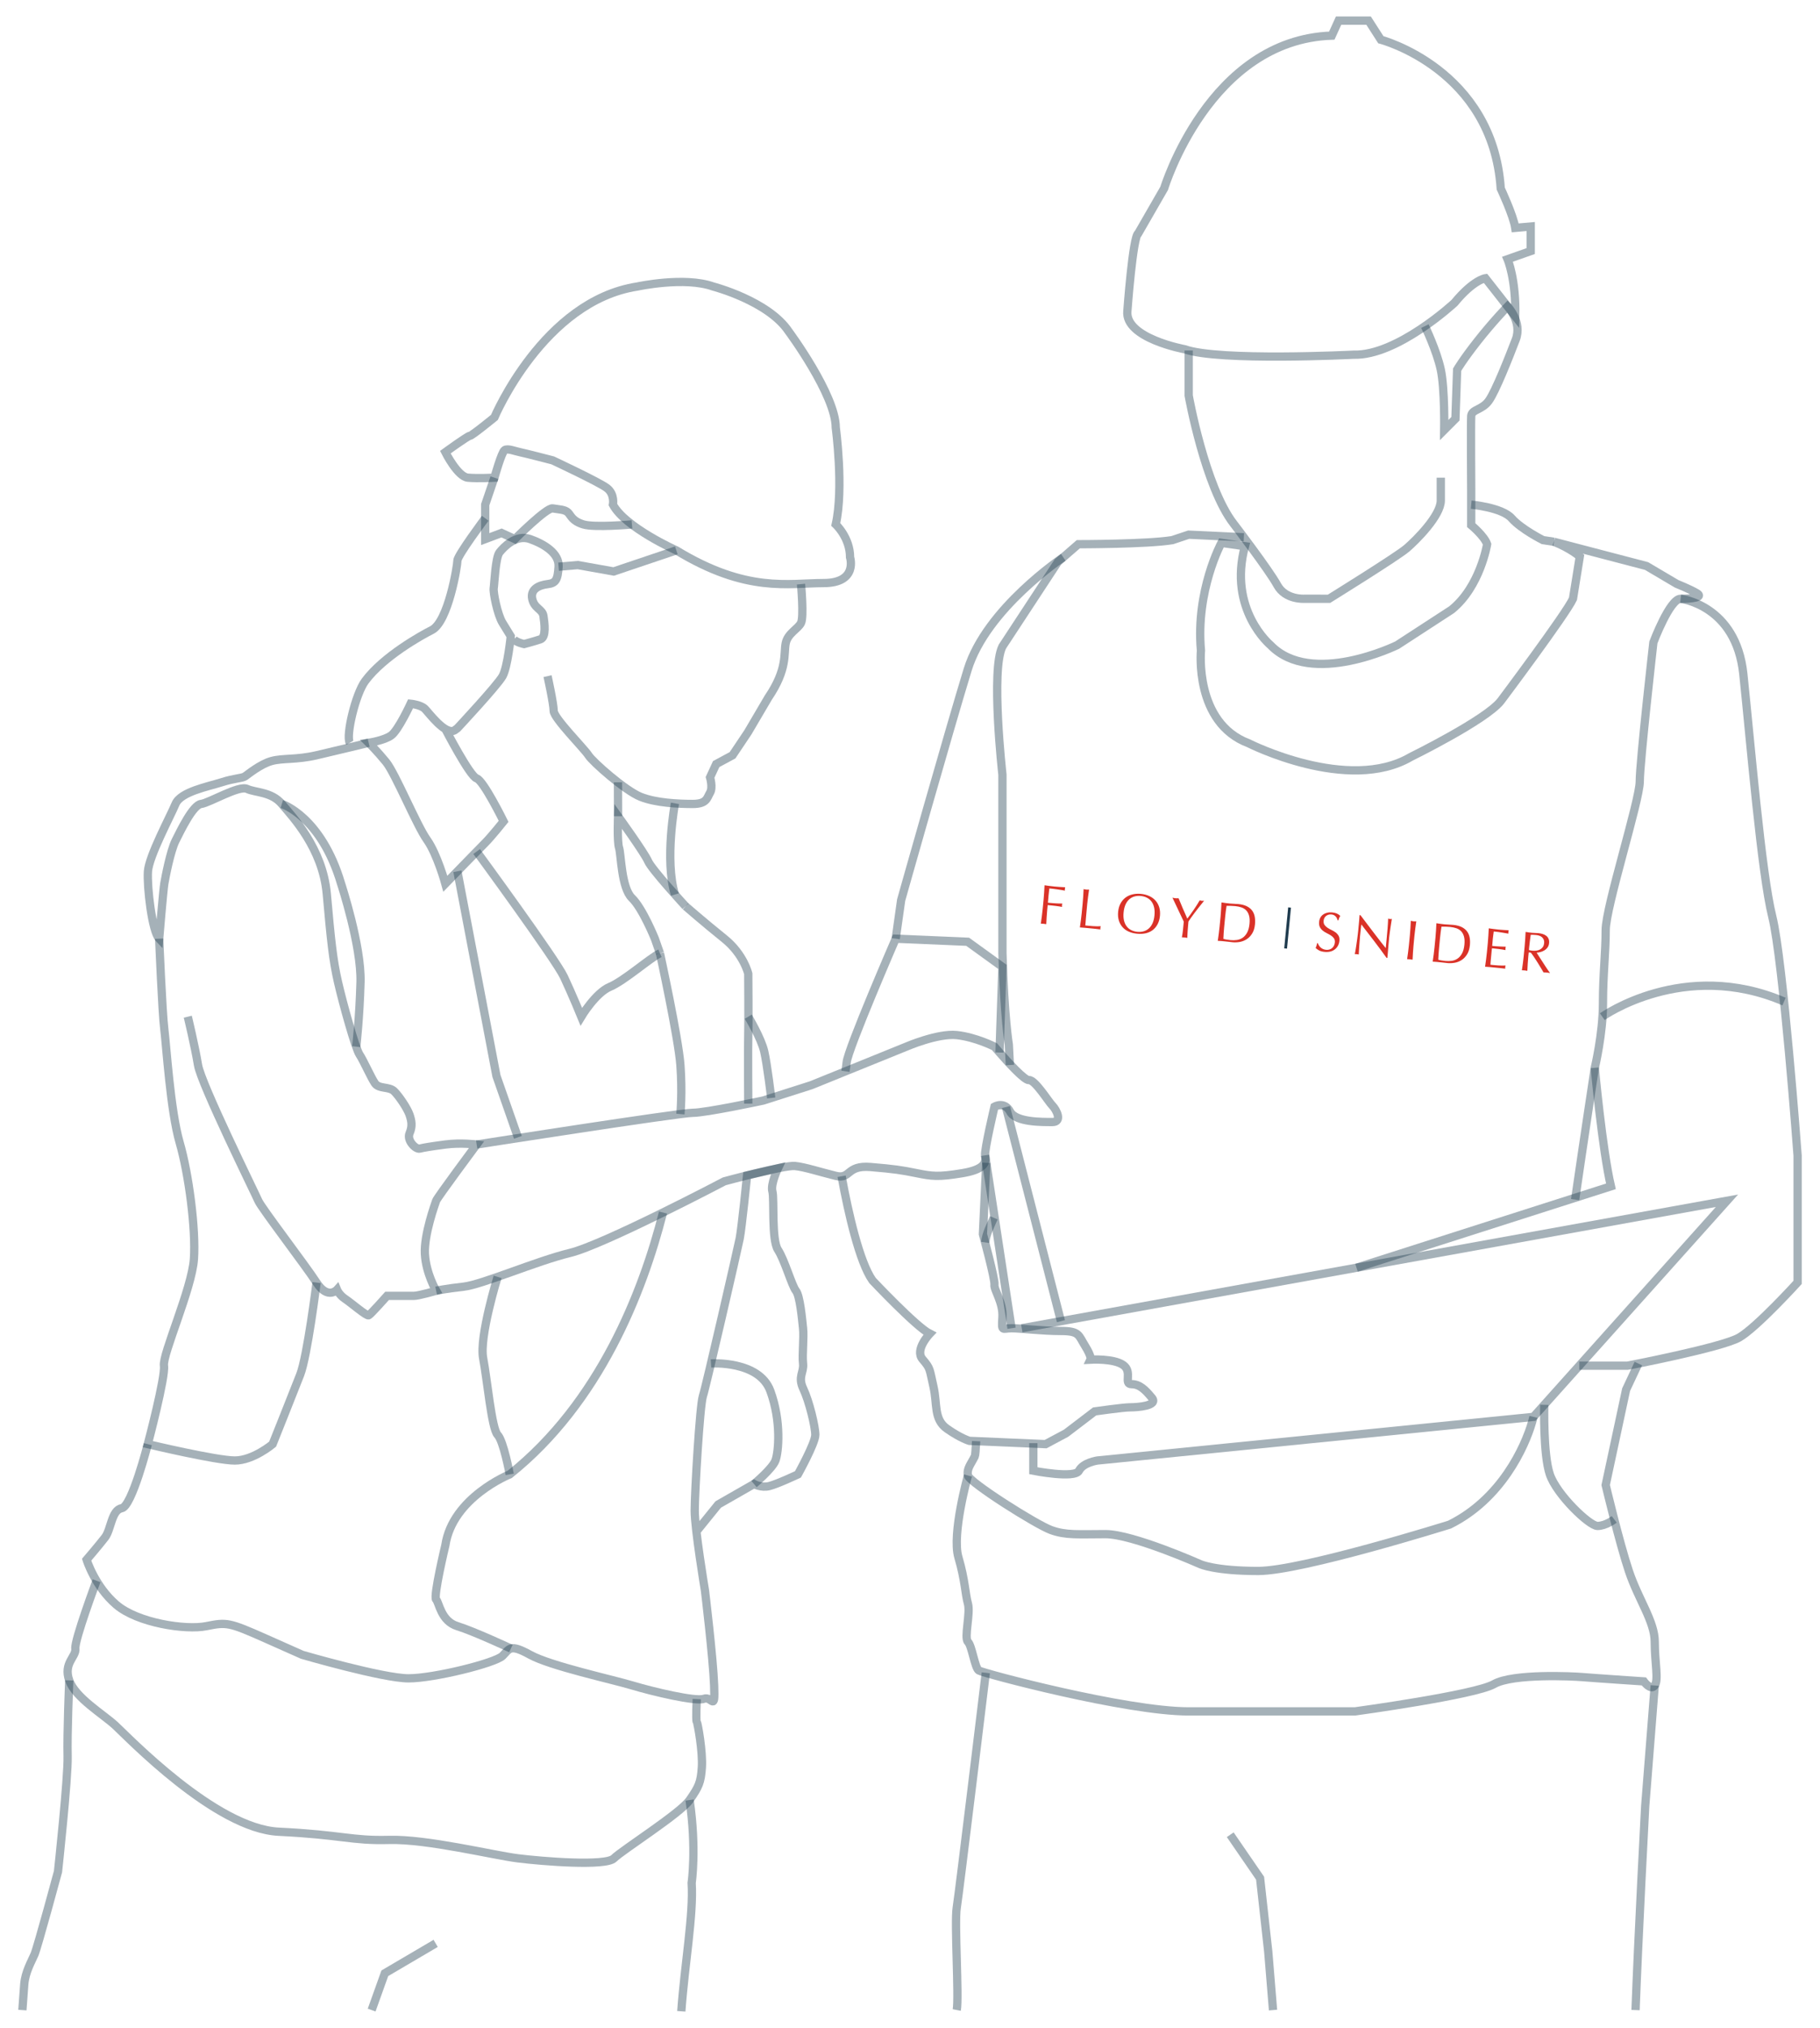<?xml version="1.0" encoding="utf-8"?>
<!-- Generator: Adobe Illustrator 15.0.0, SVG Export Plug-In . SVG Version: 6.00 Build 0)  -->
<!DOCTYPE svg PUBLIC "-//W3C//DTD SVG 1.1//EN" "http://www.w3.org/Graphics/SVG/1.1/DTD/svg11.dtd">
<svg version="1.1" id="Capa_1" xmlns="http://www.w3.org/2000/svg" xmlns:xlink="http://www.w3.org/1999/xlink" x="0px" y="0px"
	 width="220px" height="245px" viewBox="0 0 220 245" enable-background="new 0 0 220 245" xml:space="preserve">
<g>
	<defs>
		<rect id="SVGID_1_" width="220" height="245"/>
	</defs>
	<clipPath id="SVGID_2_">
		<use xlink:href="#SVGID_1_"  overflow="visible"/>
	</clipPath>
	<g clip-path="url(#SVGID_2_)">
		<defs>
			<rect id="SVGID_3_" width="220" height="245"/>
		</defs>
		<clipPath id="SVGID_4_">
			<use xlink:href="#SVGID_3_"  overflow="visible"/>
		</clipPath>
		<g opacity="0.4" clip-path="url(#SVGID_4_)">
			<g>
				<defs>
					<rect id="SVGID_5_" x="135.765" y="1.99" width="49.769" height="41.585"/>
				</defs>
				<clipPath id="SVGID_6_">
					<use xlink:href="#SVGID_5_"  overflow="visible"/>
				</clipPath>
				<path clip-path="url(#SVGID_6_)" fill="none" stroke="#1F3B4E" stroke-miterlimit="10" d="M137.594,28.187
					c-0.659,0.33-1.318,9.389-1.318,9.389c-0.329,3.295,6.919,4.612,6.919,4.612c4.118,1.483,20.425,0.66,20.425,0.66
					c5.271,0.164,12.19-6.26,12.19-6.26c2.305-2.8,3.746-2.977,3.746-2.977l3.608,4.595c0.109-4.477-0.931-6.889-0.931-6.889
					l2.799-0.988v-2.965l-1.868,0.164c-0.221-1.482-1.755-4.745-1.755-4.745C180.43,8.348,166.913,4.797,166.913,4.797l-1.481-2.306
					h-3.624l-0.823,1.812c-14.826,0.494-20.261,18.448-20.261,18.448L137.594,28.187z"/>
			</g>
		</g>
		<g opacity="0.4" clip-path="url(#SVGID_4_)">
			<g>
				<defs>
					<rect id="SVGID_7_" x="143.188" y="42.34" width="31.474" height="30.496"/>
				</defs>
				<clipPath id="SVGID_8_">
					<use xlink:href="#SVGID_7_"  overflow="visible"/>
				</clipPath>
				<path clip-path="url(#SVGID_8_)" fill="none" stroke="#1F3B4E" stroke-miterlimit="10" d="M143.688,42.34v5.449
					c0,0,1.977,11.036,5.436,15.484c0,0,4.283,5.6,5.271,7.412c0.987,1.812,3.294,1.647,3.294,1.647l2.96,0.004
					c0,0,8.242-5.11,9.394-6.099c1.154-0.988,4.119-3.953,4.119-5.765v-2.766"/>
			</g>
		</g>
		<g opacity="0.4" clip-path="url(#SVGID_4_)">
			<g>
				<defs>
					<rect id="SVGID_9_" x="120.038" y="64.086" width="30.344" height="64.604"/>
				</defs>
				<clipPath id="SVGID_10_">
					<use xlink:href="#SVGID_9_"  overflow="visible"/>
				</clipPath>
				<path clip-path="url(#SVGID_10_)" fill="none" stroke="#1F3B4E" stroke-miterlimit="10" d="M122.072,128.661
					c-0.048-0.883-0.127-2.465-0.127-2.465s-0.555-3.295-0.771-11.036V93.581c0,0-1.431-12.684,0-15.484l6.702-10.212l2.47-2.142
					c0,0,8.4,0,11.366-0.494l1.977-0.659l6.67,0.318"/>
			</g>
		</g>
		<g opacity="0.4" clip-path="url(#SVGID_4_)">
			<g>
				<defs>
					<path id="SVGID_11_" d="M122.102,134.292L122.102,134.292z"/>
				</defs>
				<clipPath id="SVGID_12_">
					<use xlink:href="#SVGID_11_"  overflow="visible"/>
				</clipPath>
			</g>
		</g>
		<g opacity="0.4" clip-path="url(#SVGID_4_)">
			<g>
				<defs>
					<rect id="SVGID_13_" x="118.587" y="146.919" width="2.006" height="3.24"/>
				</defs>
				<clipPath id="SVGID_14_">
					<use xlink:href="#SVGID_13_"  overflow="visible"/>
				</clipPath>
				<path clip-path="url(#SVGID_14_)" fill="none" stroke="#1F3B4E" stroke-miterlimit="10" d="M119.082,150.089
					c0.165-1.153,0.557-1.82,1.051-2.974"/>
			</g>
		</g>
		<g opacity="0.4" clip-path="url(#SVGID_4_)">
			<g>
				<defs>
					<rect id="SVGID_15_" x="116.471" y="171.051" width="69.378" height="19.228"/>
				</defs>
				<clipPath id="SVGID_16_">
					<use xlink:href="#SVGID_15_"  overflow="visible"/>
				</clipPath>
				<path clip-path="url(#SVGID_16_)" fill="none" stroke="#1F3B4E" stroke-miterlimit="10" d="M185.363,171.165
					c-0.042,0.179-0.094,0.374-0.153,0.583c-0.881,3.084-3.749,9.346-9.987,12.431c0,0-17.862,5.6-23.134,5.6
					c-5.271,0-7.009-0.823-7.009-0.823s-8.146-3.624-11.44-3.624c-3.294,0-4.776,0.165-6.589-0.494
					c-1.812-0.658-9.883-5.766-10.047-6.589c-0.165-0.824,0.329-1.317,0.823-2.306c0.063-0.129,0.119-0.808,0.166-1.845"/>
			</g>
		</g>
		<g opacity="0.4" clip-path="url(#SVGID_4_)">
			<g>
				<defs>
					<rect id="SVGID_17_" x="144.58" y="36.3" width="61.287" height="108.69"/>
				</defs>
				<clipPath id="SVGID_18_">
					<use xlink:href="#SVGID_17_"  overflow="visible"/>
				</clipPath>
				<path clip-path="url(#SVGID_18_)" fill="none" stroke="#1F3B4E" stroke-miterlimit="10" d="M172.24,39.396
					c0,0,1.428,2.957,1.922,5.263s0.412,7.289,0.412,7.289l1.357-1.359l0.206-5.93c0,0,0.66-1.153,2.472-3.459
					s3.624-4.18,3.624-4.18s1.812,1.874,0.987,4.016c-0.822,2.141-2.429,6.218-3.252,7.371c-0.825,1.153-2.078,1.029-2.13,1.853
					c-0.053,0.824,0,8.895,0,8.895v4.283c0,0,1.593,1.317,1.923,2.306c0,0-0.823,5.106-4.283,7.906l-6.588,4.283
					c0,0-10.378,5.107-15.318,0c0,0-5.148-4.283-3.088-11.947l-1.744-0.25l-1.1-0.157c0,0-3.129,5.765-2.47,13.013
					c0,0-0.824,8.73,5.765,11.201c0,0,12.025,6.095,19.603,1.647c0,0,9.059-4.447,10.872-6.753c0,0,7.906-10.535,8.729-12.351
					l0.825-5.11c0,0-1.143-0.993-3.12-1.774l11.191,2.927l3.624,2.142c0,0,1.646,0.659,2.471,1.153
					c0.823,0.494-0.66,0.666-1.977,0.662c-1.318-0.003-3.295,5.268-3.295,5.268s-1.647,14.495-1.647,16.801
					s-4.118,15.155-4.118,17.955c0,2.8-0.33,5.271-0.33,8.895c0,3.623-0.987,7.742-0.987,7.742s-1.322,8.659-2.378,15.921"/>
			</g>
		</g>
		<g opacity="0.4" clip-path="url(#SVGID_4_)">
			<g>
				<defs>
					<rect id="SVGID_19_" x="177.794" y="60.468" width="10.126" height="5.478"/>
				</defs>
				<clipPath id="SVGID_20_">
					<use xlink:href="#SVGID_19_"  overflow="visible"/>
				</clipPath>
				<path clip-path="url(#SVGID_20_)" fill="none" stroke="#1F3B4E" stroke-miterlimit="10" d="M177.839,60.966
					c0,0,3.734,0.33,4.889,1.647c1.153,1.318,3.788,2.636,3.788,2.636l1.329,0.202"/>
			</g>
		</g>
		<g opacity="0.4" clip-path="url(#SVGID_4_)">
			<g>
				<defs>
					<rect id="SVGID_21_" x="123.421" y="144.306" width="86.676" height="34.305"/>
				</defs>
				<clipPath id="SVGID_22_">
					<use xlink:href="#SVGID_21_"  overflow="visible"/>
				</clipPath>
				<path clip-path="url(#SVGID_22_)" fill="none" stroke="#1F3B4E" stroke-miterlimit="10" d="M123.51,160.458l85.244-15.4
					l-23.391,26.107l-52.711,5.271c0,0-1.729,0.247-2.225,1.234c-0.494,0.989-5.518,0-5.518,0v-3.333"/>
			</g>
		</g>
		<g opacity="0.4" clip-path="url(#SVGID_4_)">
			<g>
				<defs>
					<rect id="SVGID_23_" x="107.778" y="66.906" width="21.023" height="46.563"/>
				</defs>
				<clipPath id="SVGID_24_">
					<use xlink:href="#SVGID_23_"  overflow="visible"/>
				</clipPath>
				<path clip-path="url(#SVGID_24_)" fill="none" stroke="#1F3B4E" stroke-miterlimit="10" d="M128.524,67.322
					c0,0-9.279,6.163-11.553,13.575c-2.274,7.413-8.04,27.838-8.04,27.838l-0.659,4.664"/>
			</g>
		</g>
		<g opacity="0.4" clip-path="url(#SVGID_4_)">
			<g>
				<defs>
					<rect id="SVGID_25_" x="101.704" y="112.885" width="19.978" height="16.61"/>
				</defs>
				<clipPath id="SVGID_26_">
					<use xlink:href="#SVGID_25_"  overflow="visible"/>
				</clipPath>
				<path clip-path="url(#SVGID_26_)" fill="none" stroke="#1F3B4E" stroke-miterlimit="10" d="M120.821,127.152l0.353-10.345
					l-4.203-3.037l-8.697-0.371c0,0-5.765,13.292-5.931,14.939c-0.025,0.261-0.077,0.634-0.144,1.082"/>
			</g>
		</g>
		<g opacity="0.4" clip-path="url(#SVGID_4_)">
			<g>
				<defs>
					<rect id="SVGID_27_" x="101.243" y="140.45" width="38.655" height="34.515"/>
				</defs>
				<clipPath id="SVGID_28_">
					<use xlink:href="#SVGID_27_"  overflow="visible"/>
				</clipPath>
				<path clip-path="url(#SVGID_28_)" fill="none" stroke="#1F3B4E" stroke-miterlimit="10" d="M101.734,142.096
					c0.79,4.374,2.164,10.394,3.738,12.598c0,0,5.271,5.6,6.919,6.424c0,0-1.864,1.934-0.875,3.087
					c0.989,1.152,0.823,1.152,1.318,3.295c0.493,2.141,0,3.953,1.646,5.105c1.647,1.153,2.7,1.458,2.7,1.458l9.211,0.397
					l2.471-1.318l3.459-2.636c0,0,3.459-0.494,4.283-0.494c0.823,0,3.459-0.165,2.635-1.152c-0.822-0.988-1.481-1.647-2.471-1.647
					c-0.988,0,0.165-1.483-0.988-2.306c-1.152-0.824-3.953-0.659-3.953-0.659s0.164-0.33-0.658-1.648
					c-0.824-1.316-0.659-1.811-2.965-1.811c-2.307,0-4.777-0.33-5.931-0.33c-1.152,0-1.213,0.494-1.101-1.318
					c0.112-1.812-1.048-3.294-0.962-3.953c0.086-0.658-1.396-6.094-1.396-6.094l0.404-8.62"/>
			</g>
		</g>
		<g opacity="0.4" clip-path="url(#SVGID_4_)">
			<g>
				<defs>
					<path id="SVGID_29_" d="M101.025,137.232L101.025,137.232z"/>
				</defs>
				<clipPath id="SVGID_30_">
					<use xlink:href="#SVGID_29_"  overflow="visible"/>
				</clipPath>
			</g>
		</g>
		<g opacity="0.4" clip-path="url(#SVGID_4_)">
			<g>
				<defs>
					<path id="SVGID_31_" d="M118.321,134.597L118.321,134.597z"/>
				</defs>
				<clipPath id="SVGID_32_">
					<use xlink:href="#SVGID_31_"  overflow="visible"/>
				</clipPath>
			</g>
		</g>
		<g opacity="0.4" clip-path="url(#SVGID_4_)">
			<g>
				<defs>
					<rect id="SVGID_33_" x="118.587" y="139.496" width="4.182" height="21.038"/>
				</defs>
				<clipPath id="SVGID_34_">
					<use xlink:href="#SVGID_33_"  overflow="visible"/>
				</clipPath>
				
					<line clip-path="url(#SVGID_34_)" fill="none" stroke="#1F3B4E" stroke-miterlimit="10" x1="122.274" y1="160.458" x2="119.082" y2="139.571"/>
			</g>
		</g>
		<g opacity="0.4" clip-path="url(#SVGID_4_)">
			<g>
				<defs>
					<rect id="SVGID_35_" x="121.117" y="133.612" width="7.61" height="26.115"/>
				</defs>
				<clipPath id="SVGID_36_">
					<use xlink:href="#SVGID_35_"  overflow="visible"/>
				</clipPath>
				
					<line clip-path="url(#SVGID_36_)" fill="none" stroke="#1F3B4E" stroke-miterlimit="10" x1="121.601" y1="133.736" x2="128.244" y2="159.604"/>
			</g>
		</g>
		<g opacity="0.4" clip-path="url(#SVGID_4_)">
			<g>
				<defs>
					<path id="SVGID_37_" d="M120.298,128.661L120.298,128.661z"/>
				</defs>
				<clipPath id="SVGID_38_">
					<use xlink:href="#SVGID_37_"  overflow="visible"/>
				</clipPath>
			</g>
		</g>
		<g opacity="0.4" clip-path="url(#SVGID_4_)">
			<g>
				<defs>
					<rect id="SVGID_39_" x="190.901" y="71.839" width="26.892" height="93.644"/>
				</defs>
				<clipPath id="SVGID_40_">
					<use xlink:href="#SVGID_39_"  overflow="visible"/>
				</clipPath>
				<path clip-path="url(#SVGID_40_)" fill="none" stroke="#1F3B4E" stroke-miterlimit="10" d="M203.153,72.336
					c0,0,6.702,0.763,7.577,9.076c0.875,8.314,2.188,24.065,3.5,29.316c1.313,5.25,3.063,28.878,3.063,28.878v15.313
					c0,0-4.952,5.453-7.071,6.665c-2.117,1.211-13.493,3.398-13.493,3.398h-5.827"/>
			</g>
		</g>
		<g opacity="0.4" clip-path="url(#SVGID_4_)">
			<g>
				<defs>
					<rect id="SVGID_41_" x="115.15" y="164.51" width="85.593" height="42.735"/>
				</defs>
				<clipPath id="SVGID_42_">
					<use xlink:href="#SVGID_41_"  overflow="visible"/>
				</clipPath>
				<path clip-path="url(#SVGID_42_)" fill="none" stroke="#1F3B4E" stroke-miterlimit="10" d="M117.004,178.248
					c0,0-1.978,7.083-1.153,9.883c0.823,2.801,0.823,4.448,1.153,5.601c0.329,1.153-0.495,4.119,0,4.613
					c0.494,0.493,0.822,3.129,1.316,3.459c0.495,0.328,17.79,4.941,25.368,4.941h20.096c0,0,14.495-1.977,16.802-3.295
					s9.661-0.939,10.617-0.856c1.337,0.115,7.502,0.527,7.502,0.527s0.823,1.153,1.318,0.494c0.494-0.659,0-2.8,0-5.271
					c0-2.472-1.977-5.107-3.13-8.566c-1.154-3.459-2.801-10.377-2.801-10.377l2.472-11.53l1.479-3.148"/>
			</g>
		</g>
		<g opacity="0.4" clip-path="url(#SVGID_4_)">
			<g>
				<defs>
					<rect id="SVGID_43_" x="186.158" y="169.694" width="9.273" height="15.148"/>
				</defs>
				<clipPath id="SVGID_44_">
					<use xlink:href="#SVGID_43_"  overflow="visible"/>
				</clipPath>
				<path clip-path="url(#SVGID_44_)" fill="none" stroke="#1F3B4E" stroke-miterlimit="10" d="M186.67,169.707
					c0,0-0.154,5.96,0.67,8.403c0.823,2.443,4.775,6.232,5.765,6.232c0.988,0,2.023-0.793,2.023-0.793"/>
			</g>
		</g>
		<g opacity="0.4" clip-path="url(#SVGID_4_)">
			<g>
				<defs>
					<rect id="SVGID_45_" x="148.296" y="221.361" width="6.084" height="21.508"/>
				</defs>
				<clipPath id="SVGID_46_">
					<use xlink:href="#SVGID_45_"  overflow="visible"/>
				</clipPath>
				<polyline clip-path="url(#SVGID_46_)" fill="none" stroke="#1F3B4E" stroke-miterlimit="10" points="153.882,242.828 
					153.303,235.755 152.318,226.895 148.709,221.644 				"/>
			</g>
		</g>
		<g opacity="0.4" clip-path="url(#SVGID_4_)">
			<g>
				<defs>
					<rect id="SVGID_47_" x="115.065" y="202.023" width="4.592" height="40.893"/>
				</defs>
				<clipPath id="SVGID_48_">
					<use xlink:href="#SVGID_47_"  overflow="visible"/>
				</clipPath>
				<path clip-path="url(#SVGID_48_)" fill="none" stroke="#1F3B4E" stroke-miterlimit="10" d="M119.16,202.084
					c0,0-3.217,26.568-3.511,28.381c-0.293,1.812,0.294,10.872,0,12.354"/>
			</g>
		</g>
		<g opacity="0.4" clip-path="url(#SVGID_4_)">
			<g>
				<defs>
					<rect id="SVGID_49_" x="197.203" y="203.576" width="3.318" height="39.27"/>
				</defs>
				<clipPath id="SVGID_50_">
					<use xlink:href="#SVGID_49_"  overflow="visible"/>
				</clipPath>
				<path clip-path="url(#SVGID_50_)" fill="none" stroke="#1F3B4E" stroke-miterlimit="10" d="M200.023,203.615l-1.153,14.578
					c0,0-0.872,16.423-1.167,24.635"/>
			</g>
		</g>
		<g opacity="0.4" clip-path="url(#SVGID_4_)">
			<g>
				<defs>
					<rect id="SVGID_51_" x="53.196" y="33.562" width="50.16" height="37.505"/>
				</defs>
				<clipPath id="SVGID_52_">
					<use xlink:href="#SVGID_51_"  overflow="visible"/>
				</clipPath>
				<path clip-path="url(#SVGID_52_)" fill="none" stroke="#1F3B4E" stroke-miterlimit="10" d="M59.763,57.706
					c0,0-1.977,0.116-3.212,0c-1.236-0.116-2.718-3.081-2.718-3.081s2.718-1.977,2.965-1.977s2.965-2.223,2.965-2.223
					s5.93-14.084,17.295-15.814c0,0,5.684-1.235,9.142,0c0,0,6.672,1.73,9.143,5.436c0,0,5.683,7.659,5.683,11.613
					c0,0,0.988,7.322,0,11.692c0,0,1.729,1.596,1.729,3.971c0,0,0.988,3.115-3.212,3.115c-4.2,0-9.265,1.236-17.79-3.953
					c0,0-6.177-2.759-7.659-5.518c0,0,0.247-1.277-0.742-2.018c-0.988-0.742-6.547-3.336-6.547-3.336s-3.336-0.865-3.954-0.988
					c-0.617-0.124-1.482-0.494-1.853-0.247C60.628,54.625,59.763,57.706,59.763,57.706z"/>
			</g>
		</g>
		<g opacity="0.4" clip-path="url(#SVGID_4_)">
			<g>
				<defs>
					<rect id="SVGID_53_" x="58.151" y="57.544" width="18.283" height="8.303"/>
				</defs>
				<clipPath id="SVGID_54_">
					<use xlink:href="#SVGID_53_"  overflow="visible"/>
				</clipPath>
				<path clip-path="url(#SVGID_54_)" fill="none" stroke="#1F3B4E" stroke-miterlimit="10" d="M59.763,57.706l-1.112,3.261v4.159
					l1.977-0.741l1.606,0.741c0,0,3.829-3.837,4.571-3.71c0.741,0.127,1.482,0.127,1.853,0.498c0.371,0.371,0.494,1.022,1.853,1.438
					c1.359,0.415,5.877,0,5.877,0"/>
			</g>
		</g>
		<g opacity="0.4" clip-path="url(#SVGID_4_)">
			<g>
				<defs>
					<rect id="SVGID_55_" x="65.699" y="70.52" width="31.791" height="27.103"/>
				</defs>
				<clipPath id="SVGID_56_">
					<use xlink:href="#SVGID_55_"  overflow="visible"/>
				</clipPath>
				<path clip-path="url(#SVGID_56_)" fill="none" stroke="#1F3B4E" stroke-miterlimit="10" d="M96.825,70.566
					c0,0,0.371,3.948,0,4.689c-0.371,0.742-1.606,1.236-1.853,2.471c-0.247,1.236,0.247,3.089-2.1,6.548l-2.471,4.2l-1.853,2.766
					l-1.977,1.064l-0.741,1.606c0,0,0.37,1.236,0,1.853c-0.371,0.618-0.371,1.359-2.1,1.359c-1.73,0-4.447-0.123-6.301-0.865
					c-1.853-0.741-5.806-4.227-6.3-5.017c-0.494-0.789-4.201-4.495-4.201-5.36c0-0.865-0.741-4.2-0.741-4.2"/>
			</g>
		</g>
		<g opacity="0.4" clip-path="url(#SVGID_4_)">
			<g>
				<defs>
					<rect id="SVGID_57_" x="43.494" y="64.487" width="24.529" height="43.247"/>
				</defs>
				<clipPath id="SVGID_58_">
					<use xlink:href="#SVGID_57_"  overflow="visible"/>
				</clipPath>
				<path clip-path="url(#SVGID_58_)" fill="none" stroke="#1F3B4E" stroke-miterlimit="10" d="M53.833,88.064
					c0,0,2.965,5.723,3.785,5.97s3.257,5.189,3.257,5.189s-1.482,1.853-2.224,2.594c-0.741,0.742-4.818,4.942-4.818,4.942
					s-0.988-3.583-2.224-5.313c-1.235-1.729-3.829-8.029-4.942-9.388c-1.111-1.36-2.1-2.324-2.1-2.324s1.853-0.271,2.719-0.889
					c0.864-0.617,2.347-3.829,2.347-3.829s1.235,0.123,1.729,0.617c0.494,0.494,2.471,3.212,3.583,2.595l0.347-0.254
					c0,0,4.842-5.182,5.459-6.294c0.618-1.112,0.989-4.818,0.989-4.818s-0.371-0.618-0.989-1.606
					c-0.617-0.988-1.156-3.706-1.072-4.2s0.208-3.707,0.702-4.325c0.494-0.617,1.976-2.223,3.706-1.605
					c1.729,0.617,3.53,1.729,3.433,3.335c-0.098,1.606-0.345,1.987-1.333,2.105c-0.988,0.119-2.1,0.58-1.853,1.77
					c0.247,1.19,1.235,1.239,1.359,2.08c0.123,0.84,0.37,2.569-0.371,2.816c-0.741,0.248-1.966,0.575-1.966,0.575
					s-0.883-0.18-1.25-0.562"/>
			</g>
		</g>
		<g opacity="0.4" clip-path="url(#SVGID_4_)">
			<g>
				<defs>
					<rect id="SVGID_59_" x="41.663" y="62.311" width="17.388" height="27.672"/>
				</defs>
				<clipPath id="SVGID_60_">
					<use xlink:href="#SVGID_59_"  overflow="visible"/>
				</clipPath>
				<path clip-path="url(#SVGID_60_)" fill="none" stroke="#1F3B4E" stroke-miterlimit="10" d="M58.651,62.61
					c0,0-3.359,4.492-3.359,5.11c0,0.618-1.091,7.394-3.104,8.4c-1.18,0.591-5.834,3.16-8.052,6.156
					c-1.161,1.568-2.352,6.593-1.858,7.458"/>
			</g>
		</g>
		<g opacity="0.4" clip-path="url(#SVGID_4_)">
			<g>
				<defs>
					<rect id="SVGID_61_" x="74.18" y="97.14" width="9.052" height="18.185"/>
				</defs>
				<clipPath id="SVGID_62_">
					<use xlink:href="#SVGID_61_"  overflow="visible"/>
				</clipPath>
				<path clip-path="url(#SVGID_62_)" fill="none" stroke="#1F3B4E" stroke-miterlimit="10" d="M82.865,109.477
					c0,0-4.099-4.447-4.521-5.436c-0.421-0.988-3.633-5.436-3.633-5.436s-0.123,3.089,0.124,3.83
					c0.247,0.742,0.264,4.818,1.552,6.054c1.289,1.235,2.772,4.91,2.772,4.91l0.618,1.761"/>
			</g>
		</g>
		<g opacity="0.4" clip-path="url(#SVGID_4_)">
			<g>
				<defs>
					<rect id="SVGID_63_" x="57.215" y="102.573" width="22.765" height="21.359"/>
				</defs>
				<clipPath id="SVGID_64_">
					<use xlink:href="#SVGID_63_"  overflow="visible"/>
				</clipPath>
				<path clip-path="url(#SVGID_64_)" fill="none" stroke="#1F3B4E" stroke-miterlimit="10" d="M57.618,102.869
					c0,0,9.557,13.032,10.546,15.132c0.988,2.1,2.1,4.819,2.1,4.819s1.729-2.885,3.459-3.605c1.729-0.72,4.942-3.561,6.054-4.055"/>
			</g>
		</g>
		<g opacity="0.4" clip-path="url(#SVGID_4_)">
			<g>
				<defs>
					<rect id="SVGID_65_" x="74.199" y="94.506" width="1.012" height="4.101"/>
				</defs>
				<clipPath id="SVGID_66_">
					<use xlink:href="#SVGID_65_"  overflow="visible"/>
				</clipPath>
				
					<line clip-path="url(#SVGID_66_)" fill="none" stroke="#1F3B4E" stroke-miterlimit="10" x1="74.699" y1="94.508" x2="74.711" y2="98.605"/>
			</g>
		</g>
		<g opacity="0.4" clip-path="url(#SVGID_4_)">
			<g>
				<defs>
					<rect id="SVGID_67_" x="17.367" y="89.249" width="41.162" height="70.151"/>
				</defs>
				<clipPath id="SVGID_68_">
					<use xlink:href="#SVGID_67_"  overflow="visible"/>
				</clipPath>
				<path clip-path="url(#SVGID_68_)" fill="none" stroke="#1F3B4E" stroke-miterlimit="10" d="M44.567,89.734
					c0,0-3.83,0.937-6.3,1.506c-2.471,0.57-4.077,0.323-5.436,0.694c-1.359,0.37-2.842,1.606-3.212,1.853
					c-0.371,0.247-1.236,0.205-2.842,0.72c-1.606,0.515-4.941,1.133-5.559,2.615c-0.618,1.483-3.212,6.301-3.336,8.154
					c-0.123,1.853,0.495,7.227,1.359,8.123c0,0,0.494-5.899,0.618-6.641c0.124-0.741,0.741-3.96,1.359-5.192
					c0.618-1.232,2.1-4.32,3.088-4.444c0.989-0.123,4.572-2.283,5.56-1.821c0.988,0.462,2.965,0.339,4.2,1.821
					c1.235,1.483,4.942,5.313,5.436,10.872c0.494,5.559,0.741,7.988,1.359,10.665c0.618,2.677,2.1,7.99,2.594,8.731
					s1.359,2.718,1.853,3.459s1.73,0.37,2.348,0.988c0.618,0.618,1.606,2.101,1.853,2.842c0.247,0.741,0.37,1.359,0,2.223
					c-0.371,0.865,0.741,1.978,1.235,1.854c0.494-0.123,1.236-0.247,3.089-0.494s3.785,0,3.785,0s-4.774,6.425-4.897,6.795
					c-0.124,0.371-1.483,4.077-1.359,6.424c0.123,2.348,1.359,4.448,1.359,4.448s-2.1,0.618-2.718,0.618h-3.212
					c0,0-1.977,2.223-2.224,2.347c-0.247,0.123-2.1-1.483-2.841-1.977c-0.742-0.494-0.989-1.112-0.989-1.112
					s-1.111,1.236-2.47-0.864s-6.672-9.019-7.042-9.884c-0.371-0.864-6.919-14.136-7.289-16.396
					c-0.371-2.26-1.236-5.841-1.236-5.841"/>
			</g>
		</g>
		<g opacity="0.4" clip-path="url(#SVGID_4_)">
			<g>
				<defs>
					<rect id="SVGID_69_" x="17.251" y="113.378" width="21.511" height="63.559"/>
				</defs>
				<clipPath id="SVGID_70_">
					<use xlink:href="#SVGID_69_"  overflow="visible"/>
				</clipPath>
				<path clip-path="url(#SVGID_70_)" fill="none" stroke="#1F3B4E" stroke-miterlimit="10" d="M19.241,113.399
					c0,0,0.371,8.957,0.618,10.918s0.741,9.868,1.853,13.698c1.112,3.828,1.976,10.501,1.729,14.083
					c-0.247,3.583-3.828,11.525-3.623,12.884c0.204,1.359-1.952,9.478-1.952,9.478s8.293,1.977,10.517,1.977
					s4.571-1.977,4.571-1.977s2.471-6.178,3.335-8.4c0.866-2.225,1.977-11.119,1.977-11.119"/>
			</g>
		</g>
		<g opacity="0.4" clip-path="url(#SVGID_4_)">
			<g>
				<defs>
					<rect id="SVGID_71_" x="33.917" y="96.645" width="10.166" height="29.854"/>
				</defs>
				<clipPath id="SVGID_72_">
					<use xlink:href="#SVGID_71_"  overflow="visible"/>
				</clipPath>
				<path clip-path="url(#SVGID_72_)" fill="none" stroke="#1F3B4E" stroke-miterlimit="10" d="M34.066,97.123
					c0,0,4.759,1.482,7.166,9.636c0,0,2.47,7.494,2.347,11.901c-0.124,4.407-0.518,7.781-0.518,7.781"/>
			</g>
		</g>
		<g opacity="0.4" clip-path="url(#SVGID_4_)">
			<g>
				<defs>
					<rect id="SVGID_73_" x="54.801" y="105.163" width="8.275" height="32.398"/>
				</defs>
				<clipPath id="SVGID_74_">
					<use xlink:href="#SVGID_73_"  overflow="visible"/>
				</clipPath>
				<polyline clip-path="url(#SVGID_74_)" fill="none" stroke="#1F3B4E" stroke-miterlimit="10" points="55.292,105.257 
					60.01,129.985 62.604,137.397 				"/>
			</g>
		</g>
		<g opacity="0.4" clip-path="url(#SVGID_4_)">
			<g>
				<defs>
					<rect id="SVGID_75_" x="52.162" y="146.354" width="28.467" height="53.251"/>
				</defs>
				<clipPath id="SVGID_76_">
					<use xlink:href="#SVGID_75_"  overflow="visible"/>
				</clipPath>
				<path clip-path="url(#SVGID_76_)" fill="none" stroke="#1F3B4E" stroke-miterlimit="10" d="M80.144,146.478
					c-2.454,9.626-7.661,22.965-18.528,31.633c0,0-6.918,2.773-7.783,8.579c0,0-1.482,6.178-1.112,6.549
					c0.371,0.369,0.571,2.594,2.571,3.212c2,0.616,6.466,2.701,6.466,2.701"/>
			</g>
		</g>
		<g opacity="0.4" clip-path="url(#SVGID_4_)">
			<g>
				<defs>
					<rect id="SVGID_77_" x="79.288" y="115.053" width="3.569" height="19.58"/>
				</defs>
				<clipPath id="SVGID_78_">
					<use xlink:href="#SVGID_77_"  overflow="visible"/>
				</clipPath>
				<path clip-path="url(#SVGID_78_)" fill="none" stroke="#1F3B4E" stroke-miterlimit="10" d="M79.776,115.16
					c0,0,2.224,10.202,2.471,13.501s0,5.925,0,5.925"/>
			</g>
		</g>
		<g opacity="0.4" clip-path="url(#SVGID_4_)">
			<g>
				<defs>
					<rect id="SVGID_79_" x="52.612" y="124.518" width="75.779" height="31.898"/>
				</defs>
				<clipPath id="SVGID_80_">
					<use xlink:href="#SVGID_79_"  overflow="visible"/>
				</clipPath>
				<path clip-path="url(#SVGID_80_)" fill="none" stroke="#1F3B4E" stroke-miterlimit="10" d="M52.721,155.929
					c0,0,1.112-0.247,3.335-0.494c2.225-0.247,8.772-3.089,12.849-4.077c4.077-0.989,18.654-8.648,18.654-8.648
					s7.289-1.977,8.525-1.853c1.235,0.123,3.088,0.741,4.942,1.191c1.853,0.448,1.235-1.315,4.2-1.068
					c2.965,0.247,3.706,0.371,5.559,0.741c1.853,0.371,2.595,0.495,5.56,0c1.256-0.209,1.958-0.507,2.341-0.832
					c0.521-0.441,0.454-0.934,0.396-1.318c-0.103-0.669,1.131-5.879,1.131-5.879s1.198-0.7,1.888,0.599
					c0.691,1.301,3.881,1.254,5.116,1.254s0.494-1.482,0-1.977s-2.1-3.138-2.841-3.089c-0.545,0.036-2.534-2.158-3.553-3.326
					c-0.369-0.423-0.61-0.711-0.61-0.711s-2.262-1.151-4.562-1.398c-2.302-0.246-6.101,1.398-6.101,1.398l-11.49,4.655l-5.806,1.853
					c0,0-6.918,1.483-8.524,1.483s-26.112,3.829-26.112,3.829"/>
			</g>
		</g>
		<g opacity="0.4" clip-path="url(#SVGID_4_)">
			<g>
				<defs>
					<rect id="SVGID_81_" x="9.911" y="140.414" width="89.144" height="65.623"/>
				</defs>
				<clipPath id="SVGID_82_">
					<use xlink:href="#SVGID_81_"  overflow="visible"/>
				</clipPath>
				<path clip-path="url(#SVGID_82_)" fill="none" stroke="#1F3B4E" stroke-miterlimit="10" d="M17.866,174.46
					c0,0-1.919,7.525-3.155,7.742c-1.235,0.215-1.277,2.574-2.018,3.53c-0.741,0.957-2.223,2.688-2.223,2.688
					s0.988,3.212,3.582,5.436c2.595,2.224,8.401,3.088,10.872,2.594c2.471-0.493,2.718-0.493,7.165,1.483l4.447,1.977
					c0,0,9.76,2.842,12.849,2.842c3.088,0,10.501-1.854,11.366-2.72c0.865-0.863,0.865-1.481,3.335-0.122
					c2.471,1.359,9.884,2.965,12.354,3.705c2.471,0.741,7.66,1.978,8.648,1.607c0.988-0.371,1.359,1.729,1.236-1.607
					c-0.124-3.336-1.112-11.488-1.112-11.488s-1.236-7.413-1.236-9.637s0.618-12.725,0.989-13.837c0.37-1.11,4.2-17.79,4.447-19.024
					c0.247-1.235,0.894-7.631,0.894-7.631l3.733-0.862c0,0-0.921,1.914-0.673,2.795c0.247,0.88-0.135,5.822,0.673,7.057
					c0.809,1.235,1.674,4.324,2.168,4.942c0.494,0.617,0.741,3.376,0.865,4.53c0.123,1.151-0.124,3.173,0,4.263
					c0.123,1.09-0.67,1.584,0.035,3.067c0.706,1.481,1.447,4.547,1.447,5.547s-2.1,4.774-2.1,4.774s-2.471,1.167-3.459,1.414
					c-0.988,0.247-1.853-0.247-1.853-0.247l-4.324,2.472l-2.639,3.26"/>
			</g>
		</g>
		<g opacity="0.4" clip-path="url(#SVGID_4_)">
			<g>
				<defs>
					<rect id="SVGID_83_" x="85.91" y="164.199" width="8.67" height="15.463"/>
				</defs>
				<clipPath id="SVGID_84_">
					<use xlink:href="#SVGID_83_"  overflow="visible"/>
				</clipPath>
				<path clip-path="url(#SVGID_84_)" fill="none" stroke="#1F3B4E" stroke-miterlimit="10" d="M85.942,164.71
					c0,0,5.818-0.38,7.177,3.326s0.988,7.411,0.617,8.4c-0.37,0.988-2.594,2.841-2.594,2.841"/>
			</g>
		</g>
		<g opacity="0.4" clip-path="url(#SVGID_4_)">
			<g>
				<defs>
					<rect id="SVGID_85_" x="57.833" y="154.103" width="4.275" height="24.099"/>
				</defs>
				<clipPath id="SVGID_86_">
					<use xlink:href="#SVGID_85_"  overflow="visible"/>
				</clipPath>
				<path clip-path="url(#SVGID_86_)" fill="none" stroke="#1F3B4E" stroke-miterlimit="10" d="M60.151,154.251
					c0,0-2.242,7.236-1.748,9.832c0.495,2.594,1.025,8.501,1.748,9.253c0.723,0.753,1.464,4.774,1.464,4.774"/>
			</g>
		</g>
		<g opacity="0.4" clip-path="url(#SVGID_4_)">
			<g>
				<defs>
					<rect id="SVGID_87_" x="7.673" y="190.785" width="77.685" height="34.742"/>
				</defs>
				<clipPath id="SVGID_88_">
					<use xlink:href="#SVGID_87_"  overflow="visible"/>
				</clipPath>
				<path clip-path="url(#SVGID_88_)" fill="none" stroke="#1F3B4E" stroke-miterlimit="10" d="M11.671,190.96
					c0,0-2.684,7.188-2.561,8.191c0.124,1.004-1.482,1.746-0.741,3.847c0.741,2.1,4.077,4.075,5.559,5.436
					c1.483,1.358,12.107,12.478,19.767,12.848c7.66,0.37,8.771,1.112,13.342,0.989c4.572-0.124,12.602,1.853,15.567,2.224
					c2.964,0.369,10.624,0.987,11.612,0c0.989-0.988,8.031-5.437,9.143-7.042c1.111-1.606,1.358-2.101,1.482-3.953
					c0.123-1.854-0.494-5.327-0.618-5.505c-0.123-0.18-0.001-2.739-0.001-2.739"/>
			</g>
		</g>
		<g opacity="0.4" clip-path="url(#SVGID_4_)">
			<g>
				<defs>
					<rect id="SVGID_89_" x="44.454" y="234.34" width="8.46" height="8.656"/>
				</defs>
				<clipPath id="SVGID_90_">
					<use xlink:href="#SVGID_89_"  overflow="visible"/>
				</clipPath>
				<polyline clip-path="url(#SVGID_90_)" fill="none" stroke="#1F3B4E" stroke-miterlimit="10" points="44.924,242.828 
					46.516,238.381 52.662,234.77 				"/>
			</g>
		</g>
		<g opacity="0.4" clip-path="url(#SVGID_4_)">
			<g>
				<defs>
					<rect id="SVGID_91_" x="2.207" y="202.977" width="6.662" height="39.887"/>
				</defs>
				<clipPath id="SVGID_92_">
					<use xlink:href="#SVGID_91_"  overflow="visible"/>
				</clipPath>
				<path clip-path="url(#SVGID_92_)" fill="none" stroke="#1F3B4E" stroke-miterlimit="10" d="M8.37,202.998
					c0,0-0.269,6.547-0.196,9.142c0.072,2.594-1.163,13.96-1.163,13.96s-2.471,9.143-2.842,10.006
					c-0.37,0.866-1.111,2.102-1.235,3.583c-0.039,0.467-0.126,1.675-0.228,3.141"/>
			</g>
		</g>
		<g opacity="0.4" clip-path="url(#SVGID_4_)">
			<g>
				<defs>
					<rect id="SVGID_93_" x="81.858" y="217.38" width="2.461" height="25.63"/>
				</defs>
				<clipPath id="SVGID_94_">
					<use xlink:href="#SVGID_93_"  overflow="visible"/>
				</clipPath>
				<path clip-path="url(#SVGID_94_)" fill="none" stroke="#1F3B4E" stroke-miterlimit="10" d="M82.357,242.975
					c0.392-5.578,1.496-11.688,1.249-15.517c0,0,0.618-4.077-0.247-10.006"/>
			</g>
		</g>
		<g opacity="0.4" clip-path="url(#SVGID_4_)">
			<g>
				<defs>
					<rect id="SVGID_95_" x="82.537" y="109.099" width="8.433" height="24.228"/>
				</defs>
				<clipPath id="SVGID_96_">
					<use xlink:href="#SVGID_95_"  overflow="visible"/>
				</clipPath>
				<path clip-path="url(#SVGID_96_)" fill="none" stroke="#1F3B4E" stroke-miterlimit="10" d="M82.865,109.477
					c0,0,2.347,2.038,4.694,3.922c2.348,1.885,2.89,4.232,2.89,4.232s0.048,6.126,0,7.387c-0.048,1.262,0,8.307,0,8.307"/>
			</g>
		</g>
		<g opacity="0.4" clip-path="url(#SVGID_4_)">
			<g>
				<defs>
					<rect id="SVGID_97_" x="90.021" y="122.562" width="3.699" height="10.137"/>
				</defs>
				<clipPath id="SVGID_98_">
					<use xlink:href="#SVGID_97_"  overflow="visible"/>
				</clipPath>
				<path clip-path="url(#SVGID_98_)" fill="none" stroke="#1F3B4E" stroke-miterlimit="10" d="M90.449,122.819
					c0,0,1.558,2.594,1.929,4.2c0.37,1.606,0.844,5.621,0.844,5.621"/>
			</g>
		</g>
		<g opacity="0.4" clip-path="url(#SVGID_4_)">
			<g>
				<defs>
					<rect id="SVGID_99_" x="67.477" y="66.011" width="14.436" height="3.54"/>
				</defs>
				<clipPath id="SVGID_100_">
					<use xlink:href="#SVGID_99_"  overflow="visible"/>
				</clipPath>
				<polyline clip-path="url(#SVGID_100_)" fill="none" stroke="#1F3B4E" stroke-miterlimit="10" points="81.753,66.484 
					74.177,69.037 69.841,68.263 67.519,68.461 				"/>
			</g>
		</g>
		<g opacity="0.4" clip-path="url(#SVGID_4_)">
			<g>
				<defs>
					<path id="SVGID_101_" d="M60.751,81.68L60.751,81.68z"/>
				</defs>
				<clipPath id="SVGID_102_">
					<use xlink:href="#SVGID_101_"  overflow="visible"/>
				</clipPath>
			</g>
		</g>
		<g opacity="0.4" clip-path="url(#SVGID_4_)">
			<g>
				<defs>
					<rect id="SVGID_103_" x="80.521" y="96.955" width="1.559" height="11.255"/>
				</defs>
				<clipPath id="SVGID_104_">
					<use xlink:href="#SVGID_103_"  overflow="visible"/>
				</clipPath>
				<path clip-path="url(#SVGID_104_)" fill="none" stroke="#1F3B4E" stroke-miterlimit="10" d="M81.588,97.046
					c0,0-1.276,6.884,0,11.016"/>
			</g>
		</g>
		<g opacity="0.4" clip-path="url(#SVGID_4_)">
			<g>
				<defs>
					<rect id="SVGID_105_" x="193.392" y="118.576" width="22.459" height="4.649"/>
				</defs>
				<clipPath id="SVGID_106_">
					<use xlink:href="#SVGID_105_"  overflow="visible"/>
				</clipPath>
				<path clip-path="url(#SVGID_106_)" fill="none" stroke="#1F3B4E" stroke-miterlimit="10" d="M193.683,122.819
					c0,0,9.855-7.027,21.972-1.826"/>
			</g>
		</g>
		<g opacity="0.4" clip-path="url(#SVGID_4_)">
			<g>
				<defs>
					<rect id="SVGID_107_" x="163.821" y="128.951" width="31.498" height="24.673"/>
				</defs>
				<clipPath id="SVGID_108_">
					<use xlink:href="#SVGID_107_"  overflow="visible"/>
				</clipPath>
				<path clip-path="url(#SVGID_108_)" fill="none" stroke="#1F3B4E" stroke-miterlimit="10" d="M192.775,128.996
					c0,0,0.906,9.847,1.952,14.317l-30.755,9.834"/>
			</g>
		</g>
		<path clip-path="url(#SVGID_4_)" fill="#DA3228" d="M126.214,107.822c0.017-0.286,0.031-0.579,0.048-0.877
			c0.201,0.028,0.402,0.056,0.601,0.082c0.2,0.026,0.401,0.049,0.604,0.069c0.203,0.019,0.408,0.036,0.615,0.049
			c0.208,0.013,0.434,0.027,0.677,0.042c-0.021,0.066-0.033,0.133-0.04,0.2c-0.006,0.068-0.006,0.136,0.001,0.205
			c-0.12-0.026-0.266-0.052-0.436-0.08c-0.17-0.028-0.343-0.054-0.52-0.078s-0.348-0.046-0.511-0.066
			c-0.164-0.02-0.301-0.036-0.408-0.046c-0.021,0.157-0.038,0.307-0.054,0.451c-0.017,0.144-0.031,0.287-0.046,0.431
			c-0.015,0.158-0.028,0.303-0.038,0.436c-0.012,0.133-0.023,0.271-0.037,0.415c0.297,0.029,0.591,0.053,0.882,0.072
			s0.58,0.029,0.866,0.029c-0.025,0.066-0.04,0.133-0.048,0.2c-0.007,0.068-0.004,0.135,0.009,0.205
			c-0.112-0.024-0.238-0.047-0.379-0.067c-0.142-0.021-0.288-0.041-0.44-0.06c-0.153-0.019-0.308-0.036-0.465-0.051l-0.452-0.044
			l-0.056,0.573c-0.029,0.297-0.052,0.59-0.068,0.879c-0.016,0.289-0.032,0.573-0.045,0.854c-0.104-0.019-0.213-0.035-0.329-0.046
			c-0.118-0.011-0.228-0.017-0.332-0.018c0.04-0.278,0.08-0.56,0.119-0.847s0.074-0.579,0.102-0.876l0.113-1.16
			C126.175,108.401,126.196,108.109,126.214,107.822"/>
		<path clip-path="url(#SVGID_4_)" fill="#DA3228" d="M130.938,108.28c0.016-0.287,0.031-0.579,0.047-0.877
			c0.058,0.014,0.114,0.027,0.167,0.04c0.053,0.011,0.106,0.02,0.161,0.025c0.054,0.005,0.107,0.007,0.163,0.006
			c0.054-0.002,0.11-0.004,0.17-0.007c-0.041,0.295-0.082,0.585-0.121,0.87c-0.039,0.284-0.073,0.575-0.103,0.872
			c-0.054,0.567-0.1,1.058-0.136,1.475s-0.067,0.789-0.095,1.118c0.319,0.031,0.626,0.057,0.919,0.079s0.61,0.026,0.952,0.014
			c-0.03,0.078-0.048,0.145-0.054,0.199c-0.005,0.05,0.001,0.111,0.017,0.186c-0.206-0.03-0.412-0.054-0.619-0.074l-0.621-0.061
			l-0.624-0.06c-0.201-0.019-0.409-0.035-0.625-0.047c0.04-0.278,0.08-0.56,0.119-0.846c0.039-0.287,0.073-0.579,0.102-0.876
			l0.112-1.161C130.898,108.859,130.92,108.567,130.938,108.28"/>
		<path clip-path="url(#SVGID_4_)" fill="#DA3228" d="M135.158,110.158c0.038-0.383,0.132-0.718,0.285-1.005
			c0.152-0.287,0.351-0.523,0.593-0.709c0.243-0.185,0.524-0.317,0.847-0.395c0.319-0.077,0.665-0.098,1.033-0.063
			c0.373,0.036,0.711,0.124,1.011,0.262c0.3,0.138,0.551,0.321,0.754,0.549c0.203,0.229,0.351,0.499,0.446,0.809
			c0.094,0.312,0.122,0.659,0.086,1.041c-0.037,0.382-0.133,0.717-0.284,1.004c-0.153,0.287-0.352,0.524-0.593,0.709
			c-0.243,0.185-0.525,0.313-0.846,0.385c-0.319,0.071-0.667,0.088-1.04,0.052c-0.369-0.035-0.704-0.119-1.004-0.25
			c-0.301-0.131-0.553-0.312-0.755-0.54c-0.202-0.229-0.351-0.498-0.446-0.809C135.15,110.887,135.121,110.54,135.158,110.158
			 M139.552,110.583c0.036-0.374,0.02-0.701-0.048-0.982c-0.068-0.281-0.179-0.519-0.329-0.713
			c-0.152-0.194-0.337-0.345-0.557-0.452c-0.219-0.107-0.461-0.174-0.726-0.2c-0.261-0.026-0.509-0.006-0.745,0.057
			c-0.236,0.064-0.446,0.176-0.632,0.337c-0.187,0.162-0.339,0.374-0.46,0.637c-0.121,0.263-0.199,0.581-0.235,0.955
			c-0.037,0.373-0.02,0.7,0.047,0.982c0.069,0.281,0.179,0.519,0.33,0.712c0.151,0.195,0.336,0.345,0.556,0.453
			c0.219,0.107,0.459,0.173,0.72,0.199c0.266,0.026,0.516,0.007,0.751-0.057c0.236-0.063,0.447-0.176,0.632-0.337
			c0.186-0.161,0.34-0.373,0.461-0.636C139.437,111.274,139.516,110.957,139.552,110.583"/>
		<path clip-path="url(#SVGID_4_)" fill="#DA3228" d="M143.095,111.341c-0.038-0.081-0.093-0.199-0.167-0.354
			c-0.074-0.154-0.154-0.325-0.243-0.513c-0.089-0.189-0.182-0.386-0.279-0.593c-0.099-0.207-0.191-0.404-0.28-0.592
			c-0.088-0.188-0.168-0.357-0.24-0.507c-0.072-0.15-0.127-0.263-0.165-0.339c0.063,0.015,0.124,0.028,0.185,0.041
			c0.06,0.013,0.121,0.022,0.184,0.028c0.063,0.006,0.125,0.009,0.188,0.008c0.061-0.001,0.124-0.003,0.188-0.006
			c0.164,0.411,0.333,0.816,0.506,1.214c0.172,0.398,0.355,0.814,0.549,1.245c0.119-0.152,0.244-0.319,0.376-0.501
			c0.132-0.183,0.264-0.37,0.396-0.562c0.132-0.191,0.26-0.384,0.383-0.579s0.239-0.384,0.348-0.569
			c0.11,0.034,0.197,0.053,0.261,0.059c0.063,0.006,0.151,0.004,0.267-0.008c-0.248,0.308-0.471,0.586-0.667,0.835
			c-0.197,0.248-0.371,0.474-0.521,0.678c-0.152,0.203-0.285,0.387-0.401,0.55c-0.115,0.164-0.216,0.312-0.302,0.444
			c-0.017,0.167-0.032,0.344-0.048,0.534c-0.017,0.189-0.031,0.375-0.045,0.557c-0.013,0.183-0.023,0.352-0.031,0.508
			c-0.008,0.156-0.014,0.281-0.014,0.377c-0.103-0.019-0.212-0.035-0.328-0.046c-0.117-0.011-0.229-0.017-0.332-0.018
			c0.05-0.231,0.093-0.514,0.13-0.846C143.023,112.054,143.059,111.706,143.095,111.341"/>
		<path clip-path="url(#SVGID_4_)" fill="#DA3228" d="M147.537,110.771c0.027-0.297,0.051-0.589,0.066-0.876
			c0.018-0.286,0.032-0.579,0.048-0.877c0.171,0.026,0.34,0.05,0.508,0.073c0.168,0.023,0.337,0.043,0.508,0.06
			c0.171,0.016,0.342,0.027,0.512,0.032c0.169,0.005,0.34,0.016,0.51,0.032c0.396,0.039,0.73,0.124,1.001,0.254
			c0.271,0.131,0.487,0.301,0.649,0.509c0.161,0.209,0.27,0.455,0.326,0.74c0.057,0.285,0.067,0.6,0.035,0.947
			c-0.044,0.449-0.158,0.821-0.344,1.114c-0.185,0.293-0.406,0.522-0.666,0.688c-0.259,0.165-0.537,0.274-0.835,0.325
			c-0.298,0.05-0.58,0.063-0.845,0.037c-0.153-0.015-0.304-0.032-0.451-0.051c-0.147-0.019-0.299-0.036-0.452-0.05l-0.451-0.044
			c-0.148-0.014-0.301-0.025-0.453-0.03c0.04-0.278,0.08-0.56,0.119-0.847c0.038-0.287,0.072-0.578,0.102-0.876L147.537,110.771z
			 M147.977,111.984c-0.047,0.486-0.08,0.964-0.098,1.435c0.093,0.031,0.219,0.061,0.38,0.087c0.161,0.027,0.326,0.049,0.498,0.065
			c0.247,0.024,0.497,0.019,0.75-0.015c0.253-0.035,0.486-0.124,0.697-0.267c0.211-0.142,0.392-0.348,0.544-0.618
			c0.149-0.269,0.248-0.626,0.291-1.071c0.038-0.392,0.02-0.718-0.053-0.979c-0.071-0.262-0.186-0.473-0.34-0.636
			c-0.154-0.163-0.346-0.283-0.574-0.362s-0.482-0.133-0.762-0.16c-0.202-0.019-0.392-0.03-0.568-0.034s-0.335-0.003-0.477,0.002
			c-0.035,0.214-0.066,0.439-0.097,0.675c-0.029,0.235-0.056,0.475-0.079,0.717L147.977,111.984z"/>
		<path clip-path="url(#SVGID_4_)" fill="#DA3228" d="M159.419,114.2c0.054,0.089,0.12,0.172,0.201,0.248
			c0.081,0.076,0.178,0.141,0.291,0.195c0.113,0.054,0.241,0.088,0.385,0.101c0.148,0.015,0.285,0.002,0.41-0.038
			c0.124-0.04,0.232-0.1,0.323-0.18c0.092-0.079,0.166-0.177,0.223-0.292c0.057-0.115,0.091-0.239,0.104-0.374
			c0.02-0.207-0.018-0.377-0.111-0.508c-0.094-0.131-0.216-0.246-0.365-0.342c-0.148-0.096-0.313-0.187-0.487-0.272
			c-0.177-0.085-0.337-0.186-0.485-0.303c-0.148-0.116-0.267-0.258-0.357-0.426c-0.09-0.167-0.123-0.384-0.097-0.649
			c0.018-0.189,0.068-0.358,0.151-0.507s0.192-0.273,0.333-0.373c0.139-0.1,0.301-0.173,0.486-0.218
			c0.187-0.046,0.392-0.058,0.617-0.036c0.215,0.021,0.399,0.065,0.552,0.132c0.153,0.067,0.291,0.161,0.416,0.282
			c-0.048,0.073-0.09,0.15-0.125,0.233s-0.072,0.188-0.111,0.316l-0.082-0.008c-0.017-0.064-0.04-0.136-0.071-0.214
			s-0.076-0.152-0.135-0.221c-0.06-0.069-0.131-0.129-0.217-0.181c-0.086-0.052-0.192-0.084-0.318-0.096
			c-0.126-0.012-0.244-0.003-0.354,0.027c-0.108,0.031-0.206,0.079-0.293,0.146c-0.086,0.066-0.154,0.149-0.208,0.248
			c-0.053,0.1-0.085,0.21-0.096,0.332c-0.021,0.211,0.017,0.383,0.11,0.514c0.093,0.132,0.215,0.247,0.365,0.346
			c0.148,0.098,0.312,0.189,0.487,0.271c0.175,0.084,0.337,0.18,0.486,0.289c0.147,0.11,0.267,0.245,0.359,0.403
			c0.092,0.159,0.125,0.362,0.101,0.609c-0.021,0.207-0.076,0.4-0.168,0.577c-0.092,0.177-0.216,0.327-0.371,0.45
			c-0.155,0.124-0.338,0.213-0.55,0.268c-0.212,0.054-0.448,0.068-0.71,0.043c-0.278-0.027-0.501-0.086-0.667-0.177
			s-0.302-0.189-0.41-0.295c0.05-0.1,0.087-0.19,0.111-0.272c0.023-0.082,0.049-0.187,0.074-0.316l0.081,0.008
			C159.326,114.024,159.367,114.111,159.419,114.2"/>
		<path clip-path="url(#SVGID_4_)" fill="#DA3228" d="M166.131,113.72c-0.524-0.684-1.048-1.365-1.573-2.042
			c-0.016,0.125-0.037,0.293-0.063,0.504c-0.024,0.211-0.054,0.499-0.09,0.864c-0.009,0.093-0.019,0.211-0.029,0.351
			c-0.013,0.139-0.024,0.286-0.036,0.439c-0.014,0.153-0.024,0.309-0.035,0.467c-0.011,0.157-0.021,0.304-0.029,0.439
			c-0.009,0.136-0.016,0.254-0.021,0.356c-0.005,0.101-0.009,0.171-0.007,0.207c-0.071-0.016-0.149-0.028-0.234-0.037
			c-0.09-0.008-0.174-0.011-0.251-0.01c0.013-0.044,0.031-0.126,0.054-0.246c0.023-0.121,0.047-0.265,0.073-0.433
			c0.025-0.168,0.053-0.35,0.083-0.547c0.031-0.197,0.059-0.394,0.085-0.591c0.026-0.198,0.05-0.39,0.073-0.579
			c0.021-0.188,0.042-0.357,0.056-0.505c0.042-0.432,0.076-0.804,0.104-1.115c0.027-0.31,0.045-0.542,0.051-0.696l0.107,0.011
			c0.245,0.323,0.509,0.67,0.788,1.039c0.28,0.371,0.559,0.736,0.833,1.096c0.276,0.361,0.539,0.702,0.787,1.024
			c0.248,0.321,0.466,0.595,0.652,0.822l0.089-0.918c0.046-0.472,0.087-0.932,0.124-1.38c0.036-0.449,0.063-0.872,0.078-1.27
			c0.088,0.031,0.164,0.05,0.227,0.056c0.055,0.005,0.126,0.001,0.219-0.013c-0.019,0.098-0.043,0.246-0.072,0.442
			c-0.031,0.198-0.063,0.408-0.097,0.631c-0.032,0.224-0.063,0.444-0.094,0.659c-0.03,0.215-0.052,0.388-0.063,0.518l-0.039,0.405
			c-0.016,0.153-0.029,0.313-0.043,0.479c-0.015,0.167-0.028,0.335-0.042,0.504c-0.015,0.169-0.027,0.326-0.039,0.473
			c-0.013,0.146-0.023,0.273-0.034,0.381l-0.021,0.223l-0.095-0.009C167.146,115.07,166.654,114.403,166.131,113.72"/>
		<path clip-path="url(#SVGID_4_)" fill="#DA3228" d="M170.492,112.112c0.017-0.287,0.032-0.579,0.048-0.877
			c0.057,0.015,0.113,0.028,0.166,0.04c0.054,0.012,0.106,0.021,0.161,0.025c0.054,0.006,0.107,0.008,0.163,0.006
			c0.055-0.002,0.11-0.004,0.171-0.007c-0.042,0.295-0.083,0.585-0.121,0.87c-0.039,0.285-0.073,0.575-0.103,0.872l-0.111,1.161
			c-0.029,0.297-0.053,0.59-0.068,0.879c-0.017,0.289-0.033,0.573-0.046,0.854c-0.104-0.019-0.212-0.035-0.329-0.046
			c-0.118-0.011-0.228-0.017-0.332-0.018c0.041-0.278,0.08-0.56,0.119-0.847c0.04-0.287,0.073-0.579,0.102-0.876l0.113-1.16
			C170.453,112.691,170.476,112.399,170.492,112.112"/>
		<path clip-path="url(#SVGID_4_)" fill="#DA3228" d="M173.515,113.287c0.029-0.297,0.051-0.589,0.068-0.876
			c0.017-0.286,0.032-0.578,0.047-0.877c0.171,0.026,0.34,0.05,0.508,0.073c0.168,0.023,0.338,0.043,0.507,0.06
			c0.172,0.016,0.342,0.027,0.513,0.032c0.17,0.005,0.34,0.016,0.511,0.032c0.395,0.039,0.729,0.124,1.001,0.254
			c0.27,0.131,0.487,0.301,0.647,0.509c0.161,0.209,0.271,0.455,0.327,0.74c0.057,0.285,0.068,0.6,0.035,0.947
			c-0.044,0.449-0.159,0.821-0.343,1.114c-0.187,0.293-0.407,0.522-0.666,0.688c-0.26,0.165-0.538,0.274-0.835,0.325
			c-0.298,0.05-0.58,0.063-0.846,0.037c-0.152-0.015-0.304-0.032-0.451-0.051c-0.147-0.019-0.299-0.036-0.451-0.05l-0.452-0.044
			c-0.149-0.014-0.3-0.025-0.454-0.03c0.041-0.278,0.081-0.56,0.12-0.847s0.073-0.578,0.101-0.876L173.515,113.287z
			 M173.956,114.501c-0.047,0.486-0.08,0.964-0.1,1.435c0.094,0.031,0.221,0.061,0.38,0.087c0.161,0.027,0.327,0.049,0.498,0.065
			c0.247,0.024,0.497,0.019,0.751-0.015c0.254-0.035,0.486-0.124,0.697-0.267c0.211-0.142,0.393-0.348,0.543-0.618
			c0.151-0.269,0.248-0.626,0.292-1.071c0.037-0.392,0.021-0.718-0.052-0.979c-0.072-0.262-0.188-0.473-0.341-0.636
			c-0.154-0.163-0.347-0.283-0.574-0.362c-0.229-0.079-0.483-0.132-0.761-0.16c-0.202-0.019-0.394-0.03-0.569-0.034
			c-0.177-0.004-0.336-0.003-0.477,0.002c-0.034,0.215-0.066,0.439-0.097,0.675c-0.029,0.235-0.056,0.475-0.08,0.717
			L173.956,114.501z"/>
		<path clip-path="url(#SVGID_4_)" fill="#DA3228" d="M179.913,113.015c0.017-0.289,0.031-0.578,0.047-0.867
			c0.201,0.029,0.401,0.056,0.601,0.082c0.2,0.026,0.401,0.049,0.604,0.069c0.203,0.019,0.402,0.035,0.602,0.048
			c0.199,0.012,0.399,0.024,0.603,0.034c-0.02,0.067-0.033,0.134-0.039,0.201c-0.007,0.067-0.007,0.135,0,0.204
			c-0.144-0.023-0.273-0.044-0.393-0.065c-0.118-0.02-0.243-0.042-0.375-0.063c-0.131-0.022-0.275-0.044-0.433-0.066
			c-0.156-0.023-0.345-0.044-0.566-0.066c-0.018,0.144-0.037,0.281-0.056,0.41c-0.021,0.13-0.037,0.279-0.054,0.445
			c-0.018,0.176-0.032,0.346-0.046,0.513c-0.015,0.166-0.025,0.293-0.033,0.378c0.196,0.019,0.375,0.035,0.533,0.045
			c0.157,0.011,0.303,0.019,0.434,0.025c0.131,0.006,0.252,0.011,0.363,0.015c0.109,0.004,0.216,0.006,0.314,0.007
			c-0.019,0.066-0.033,0.135-0.04,0.207c-0.006,0.068-0.006,0.135,0.001,0.204c-0.115-0.025-0.251-0.049-0.404-0.073
			c-0.154-0.024-0.31-0.044-0.465-0.062c-0.154-0.017-0.301-0.034-0.438-0.049s-0.246-0.028-0.326-0.035
			c-0.004,0.04-0.01,0.084-0.017,0.131s-0.015,0.106-0.021,0.179l-0.024,0.263l-0.039,0.405c-0.025,0.256-0.045,0.467-0.06,0.634
			c-0.013,0.167-0.021,0.293-0.025,0.379l0.473,0.046c0.171,0.016,0.339,0.029,0.504,0.038c0.164,0.009,0.32,0.015,0.467,0.018
			c0.148,0.003,0.277-0.001,0.387-0.013c-0.013,0.03-0.021,0.065-0.026,0.103s-0.011,0.072-0.014,0.104
			c-0.008,0.072-0.007,0.131,0.003,0.177c-0.201-0.028-0.402-0.052-0.604-0.072l-0.609-0.059l-0.614-0.06
			c-0.202-0.019-0.407-0.034-0.615-0.045c0.041-0.287,0.081-0.573,0.12-0.857c0.039-0.285,0.073-0.576,0.101-0.872l0.113-1.161
			C179.874,113.596,179.896,113.303,179.913,113.015"/>
		<path clip-path="url(#SVGID_4_)" fill="#DA3228" d="M184.297,114.332c0.029-0.297,0.053-0.589,0.068-0.875
			c0.016-0.287,0.033-0.58,0.048-0.878c0.13,0.022,0.256,0.042,0.382,0.061c0.125,0.019,0.253,0.035,0.384,0.047
			c0.131,0.013,0.26,0.02,0.387,0.02c0.127,0.002,0.256,0.008,0.387,0.021c0.188,0.018,0.366,0.054,0.534,0.106
			c0.167,0.053,0.311,0.127,0.432,0.223c0.12,0.095,0.21,0.214,0.271,0.357c0.062,0.142,0.082,0.314,0.063,0.516
			c-0.021,0.216-0.087,0.397-0.2,0.543c-0.11,0.146-0.241,0.262-0.391,0.35c-0.15,0.088-0.306,0.152-0.472,0.193
			c-0.165,0.041-0.313,0.064-0.445,0.069c0.047,0.073,0.112,0.174,0.194,0.305c0.083,0.13,0.176,0.275,0.277,0.432
			c0.104,0.157,0.21,0.323,0.321,0.494c0.11,0.172,0.216,0.337,0.32,0.495c0.103,0.157,0.2,0.301,0.291,0.433
			c0.092,0.131,0.166,0.232,0.224,0.301c-0.066-0.016-0.134-0.027-0.202-0.033l-0.203-0.02l-0.194-0.019
			c-0.067-0.007-0.133-0.008-0.197-0.005c-0.058-0.101-0.147-0.253-0.266-0.455c-0.119-0.202-0.251-0.42-0.396-0.652
			s-0.295-0.463-0.448-0.694c-0.151-0.23-0.293-0.426-0.422-0.589l-0.256-0.024l-0.048,0.492c-0.029,0.297-0.052,0.59-0.069,0.879
			c-0.016,0.289-0.031,0.574-0.045,0.854c-0.103-0.019-0.212-0.034-0.33-0.046c-0.117-0.011-0.227-0.017-0.332-0.018
			c0.041-0.278,0.081-0.56,0.121-0.847c0.039-0.286,0.072-0.578,0.102-0.876L184.297,114.332z M184.814,114.77
			c0.062,0.02,0.129,0.036,0.203,0.047c0.072,0.012,0.154,0.022,0.244,0.031c0.141,0.013,0.286,0.011,0.44-0.005
			c0.154-0.017,0.298-0.059,0.431-0.125c0.135-0.067,0.248-0.162,0.346-0.287c0.096-0.125,0.152-0.288,0.173-0.491
			c0.017-0.175-0.001-0.323-0.057-0.444c-0.053-0.122-0.129-0.221-0.226-0.298c-0.097-0.078-0.205-0.135-0.325-0.171
			c-0.118-0.037-0.235-0.061-0.353-0.072c-0.157-0.015-0.288-0.025-0.394-0.028c-0.103-0.003-0.191-0.004-0.265-0.002
			c-0.032,0.247-0.066,0.491-0.098,0.733c-0.033,0.242-0.061,0.485-0.084,0.728L184.814,114.77z"/>
		
			<rect x="155.555" y="109.635" transform="matrix(0.995 0.096 -0.096 0.995 11.46 -14.406)" clip-path="url(#SVGID_4_)" fill="#1F3B4E" width="0.341" height="4.976"/>
	</g>
</g>
</svg>
